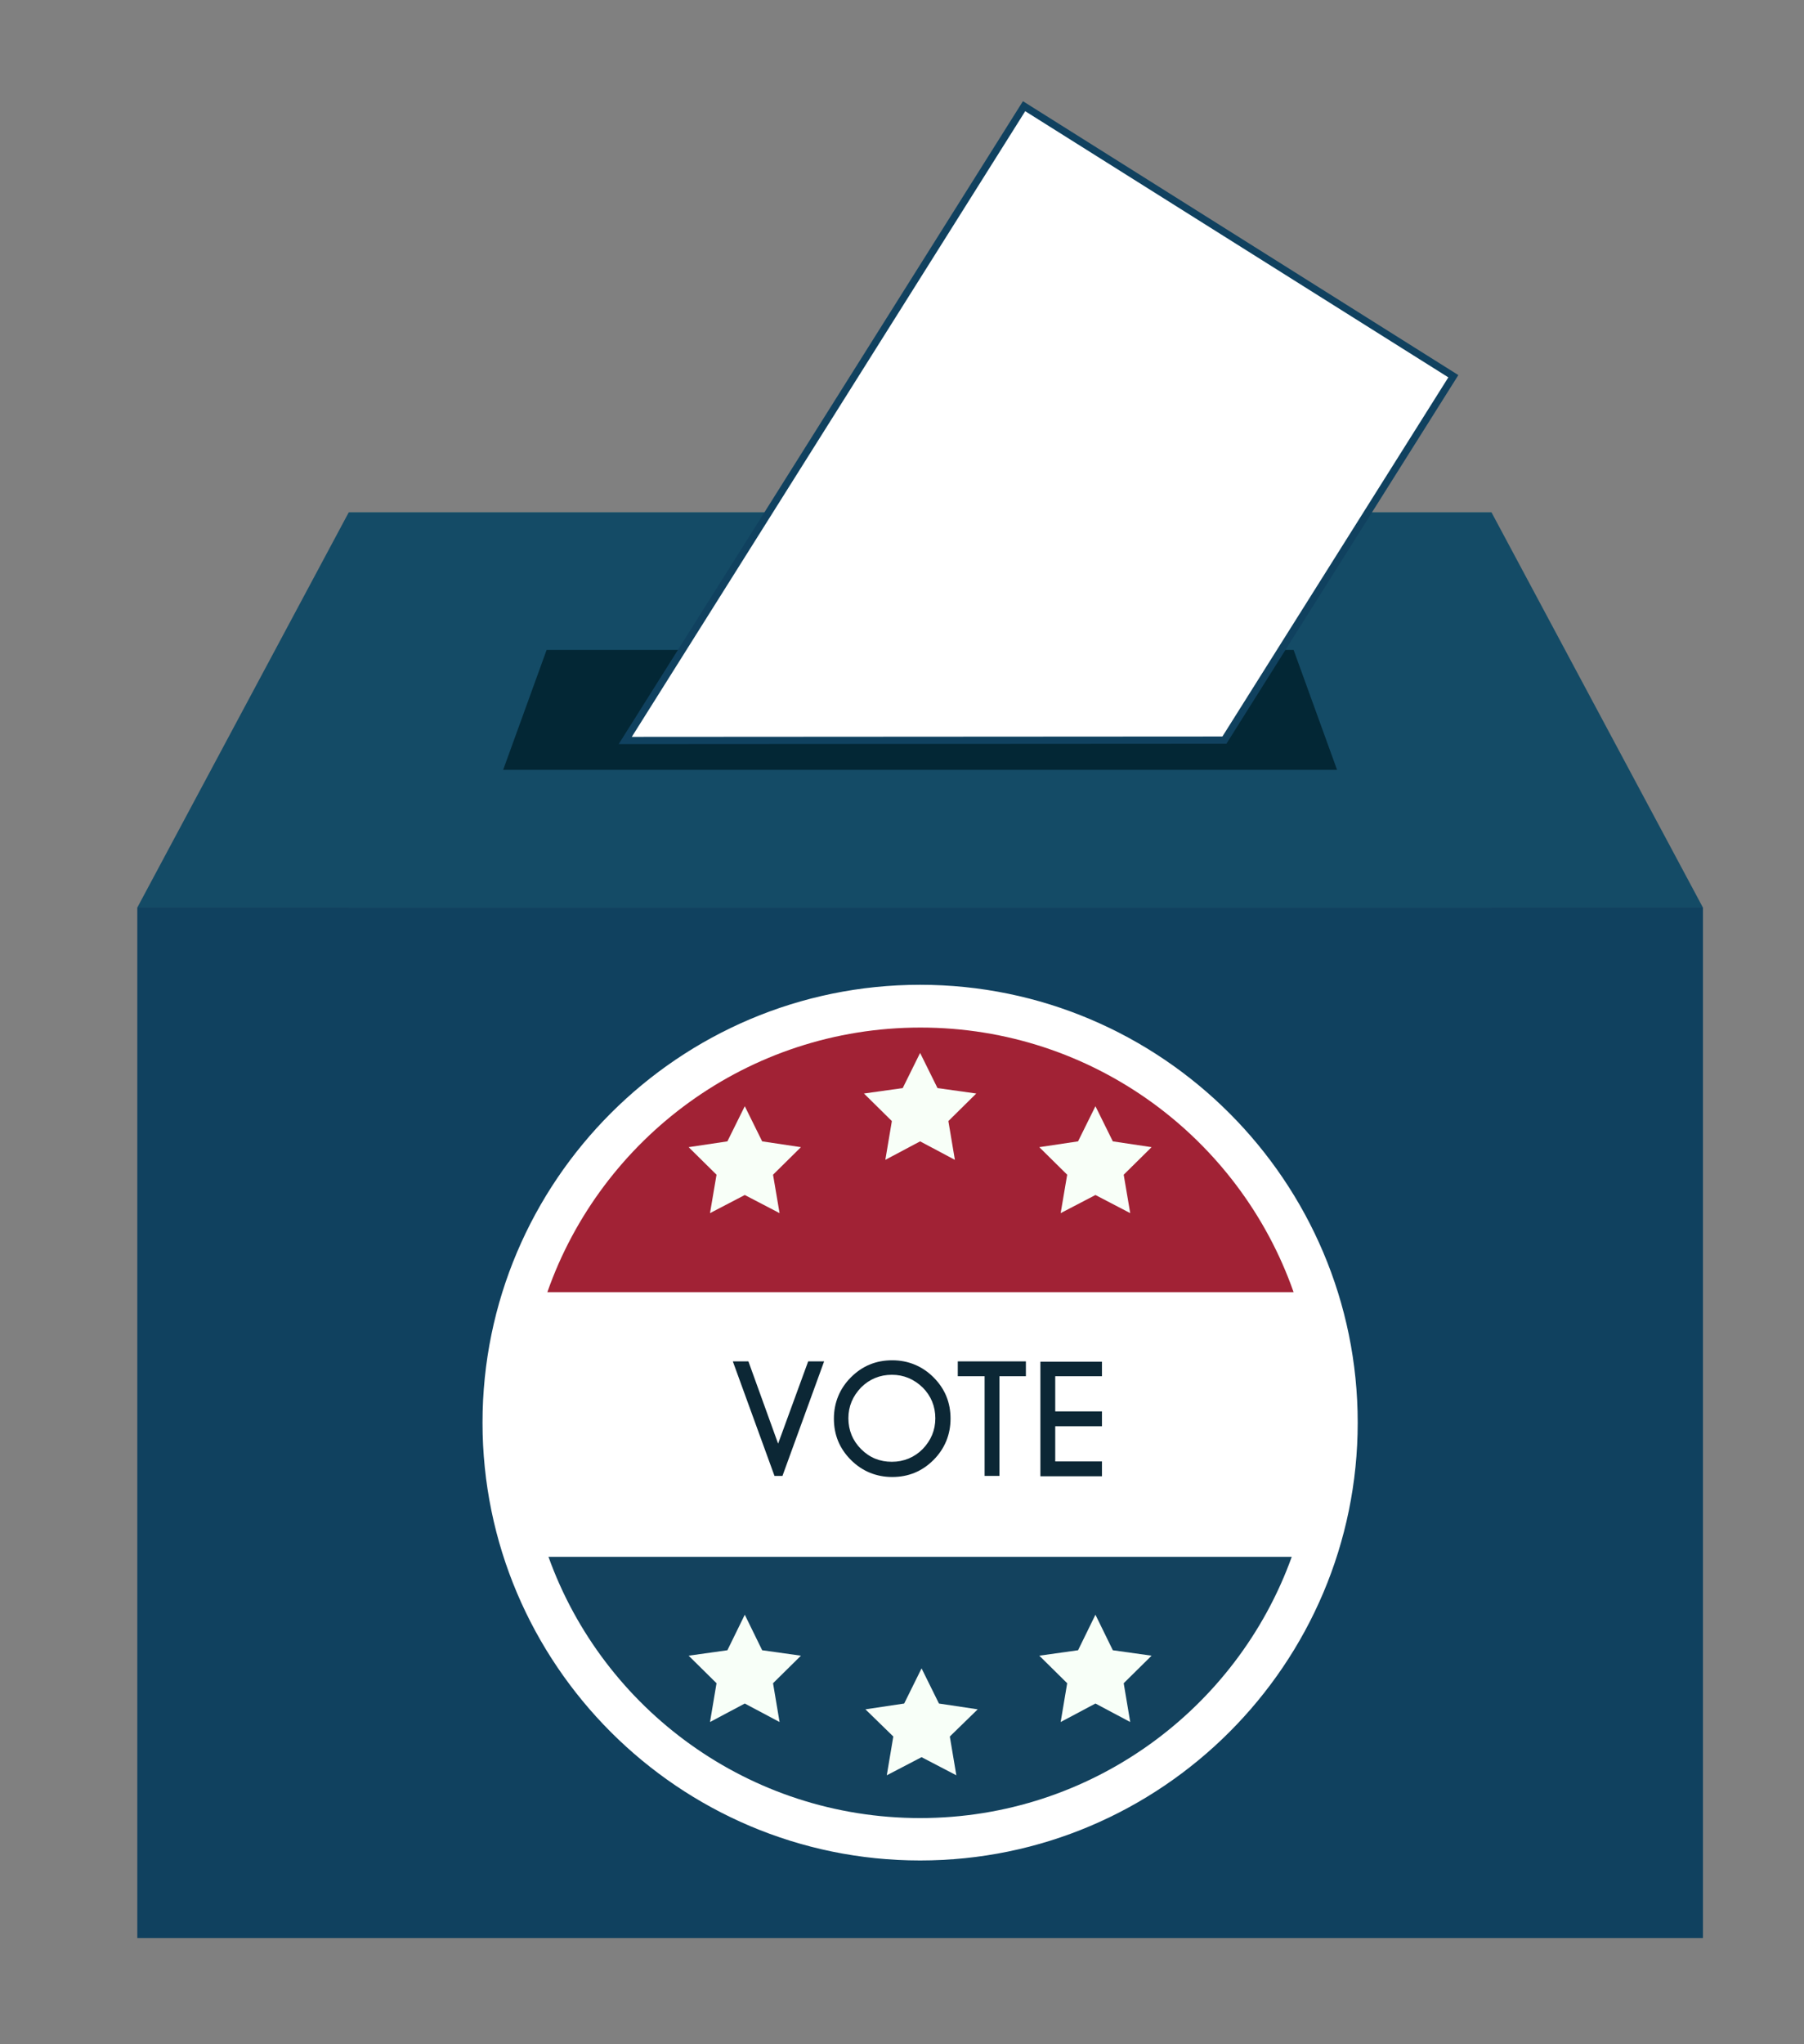 <?xml version="1.0" encoding="UTF-8"?>
<svg xmlns="http://www.w3.org/2000/svg" version="1.1" viewBox="0 0 498 564">
  <rect x="0" y="0" width="498" height="564" fill="#808080" stroke="none"/>
  <defs>
    <style>
      .cls-1 {
        fill: #a12235;
      }

      .cls-2 {
        fill: #144b66;
      }

      .cls-3 {
        fill: #13425e;
      }

      .cls-4 {
        fill: #10415f;
      }

      .cls-5 {
        fill: #f8fff8;
      }

      .cls-6, .cls-7 {
        fill: #fff;
      }

      .cls-8 {
        fill: #dbc9a3;
      }

      .cls-7 {
        stroke: #10415f;
        stroke-miterlimit: 10;
        stroke-width: 2px;
      }

      .cls-9 {
        fill: #032735;
      }

      .cls-10 {
        fill: #0c2735;
      }
    </style>
  </defs>
  <!-- Generator: Adobe Illustrator 28.7.1, SVG Export Plug-In . SVG Version: 1.2.0 Build 142)  -->
  <g>
    <g id="Layer_2">
      <rect class="cls-8" x="96.3" y="141.3" width="315.4" height="284.3"/>
      <rect class="cls-4" x="37.9" y="250.4" width="432.2" height="284.3"/>
      <g>
        <g>
          <circle class="cls-6" cx="254" cy="392.5" r="121.3"/>
          <path class="cls-4" d="M254,514.3c-67.2,0-121.8-54.7-121.8-121.8s54.7-121.8,121.8-121.8,121.8,54.7,121.8,121.8-54.7,121.8-121.8,121.8ZM254,271.7c-66.6,0-120.8,54.2-120.8,120.8s54.2,120.8,120.8,120.8,120.8-54.2,120.8-120.8-54.2-120.8-120.8-120.8Z"/>
        </g>
        <g>
          <path class="cls-3" d="M356.6,429.5c-15.1,42-55.4,72.1-102.6,72.1s-87.5-30-102.6-72.1h205.2Z"/>
          <path class="cls-6" d="M363.1,392.5c0,13-2.3,25.4-6.4,37h-205.2c-4.2-11.6-6.4-24-6.4-37s2.1-24.8,6.1-36h205.9c4,11.3,6.1,23.4,6.1,36Z"/>
          <path class="cls-1" d="M357,356.5h-205.9c14.9-42.5,55.4-73,103-73s88.1,30.5,103,73Z"/>
        </g>
        <polygon class="cls-5" points="205.6 305.2 210.4 314.9 221.1 316.5 213.4 324.1 215.2 334.7 205.6 329.7 196 334.7 197.8 324.1 190.1 316.5 200.8 314.9 205.6 305.2"/>
        <polygon class="cls-5" points="254 290.5 258.8 300.2 269.5 301.7 261.8 309.3 263.6 320 254 314.9 244.4 320 246.2 309.3 238.5 301.7 249.2 300.2 254 290.5"/>
        <polygon class="cls-5" points="302.4 305.2 307.2 314.9 317.9 316.5 310.2 324.1 312 334.7 302.4 329.7 292.8 334.7 294.6 324.1 286.9 316.5 297.6 314.9 302.4 305.2"/>
        <g>
          <polygon class="cls-5" points="205.6 445.5 210.4 455.3 221.1 456.8 213.4 464.4 215.2 475.1 205.6 470 196 475.1 197.8 464.4 190.1 456.8 200.8 455.3 205.6 445.5"/>
          <polygon class="cls-5" points="254.4 460.3 259.2 470 269.9 471.6 262.2 479.1 264 489.8 254.4 484.8 244.8 489.8 246.6 479.1 238.9 471.6 249.6 470 254.4 460.3"/>
          <polygon class="cls-5" points="302.4 445.5 307.2 455.3 317.9 456.8 310.2 464.4 312 475.1 302.4 470 292.8 475.1 294.6 464.4 286.9 456.8 297.6 455.3 302.4 445.5"/>
        </g>
      </g>
      <polygon class="cls-2" points="37.9 250.4 96.3 141.3 411.7 141.3 470.1 250.4 37.9 250.4"/>
      <polygon class="cls-9" points="138.9 212.4 150.9 179.3 357.1 179.3 369.1 212.4 138.9 212.4"/>
      <polygon class="cls-7" points="338 204.2 172.6 204.3 282.7 29.3 401.2 103.8 338 204.2"/>
      <g>
        <path class="cls-10" d="M213.8,407.2l-11.5-31.6h4.3l8.2,22.7,8.3-22.7h4.4l-11.5,31.6h-2.2Z"/>
        <path class="cls-10" d="M257.7,380c3.2,3.2,4.7,7,4.7,11.4s-1.6,8.3-4.7,11.4c-3.2,3.2-7,4.7-11.4,4.7s-8.3-1.6-11.4-4.7c-3.2-3.2-4.7-7-4.7-11.4s1.6-8.3,4.7-11.4c3.2-3.2,7-4.7,11.4-4.7s8.3,1.6,11.4,4.7ZM246.2,379.3c-3.3,0-6.2,1.2-8.5,3.5-2.3,2.4-3.5,5.2-3.5,8.5s1.2,6.2,3.5,8.5c2.4,2.4,5.2,3.5,8.5,3.5s6.2-1.2,8.5-3.5c2.3-2.4,3.5-5.2,3.5-8.5s-1.2-6.2-3.5-8.5c-2.4-2.3-5.2-3.5-8.5-3.5Z"/>
        <path class="cls-10" d="M275.9,379.7v27.5h-4.1v-27.5h-7.4v-4.1h18.8v4.1h-7.4Z"/>
        <path class="cls-10" d="M304.2,375.6v4.1h-12.9v9.7h12.9v4.1h-12.9v9.7h12.9v4.1h-17v-31.6h17Z"/>
      </g>
    </g>
  </g>
</svg>